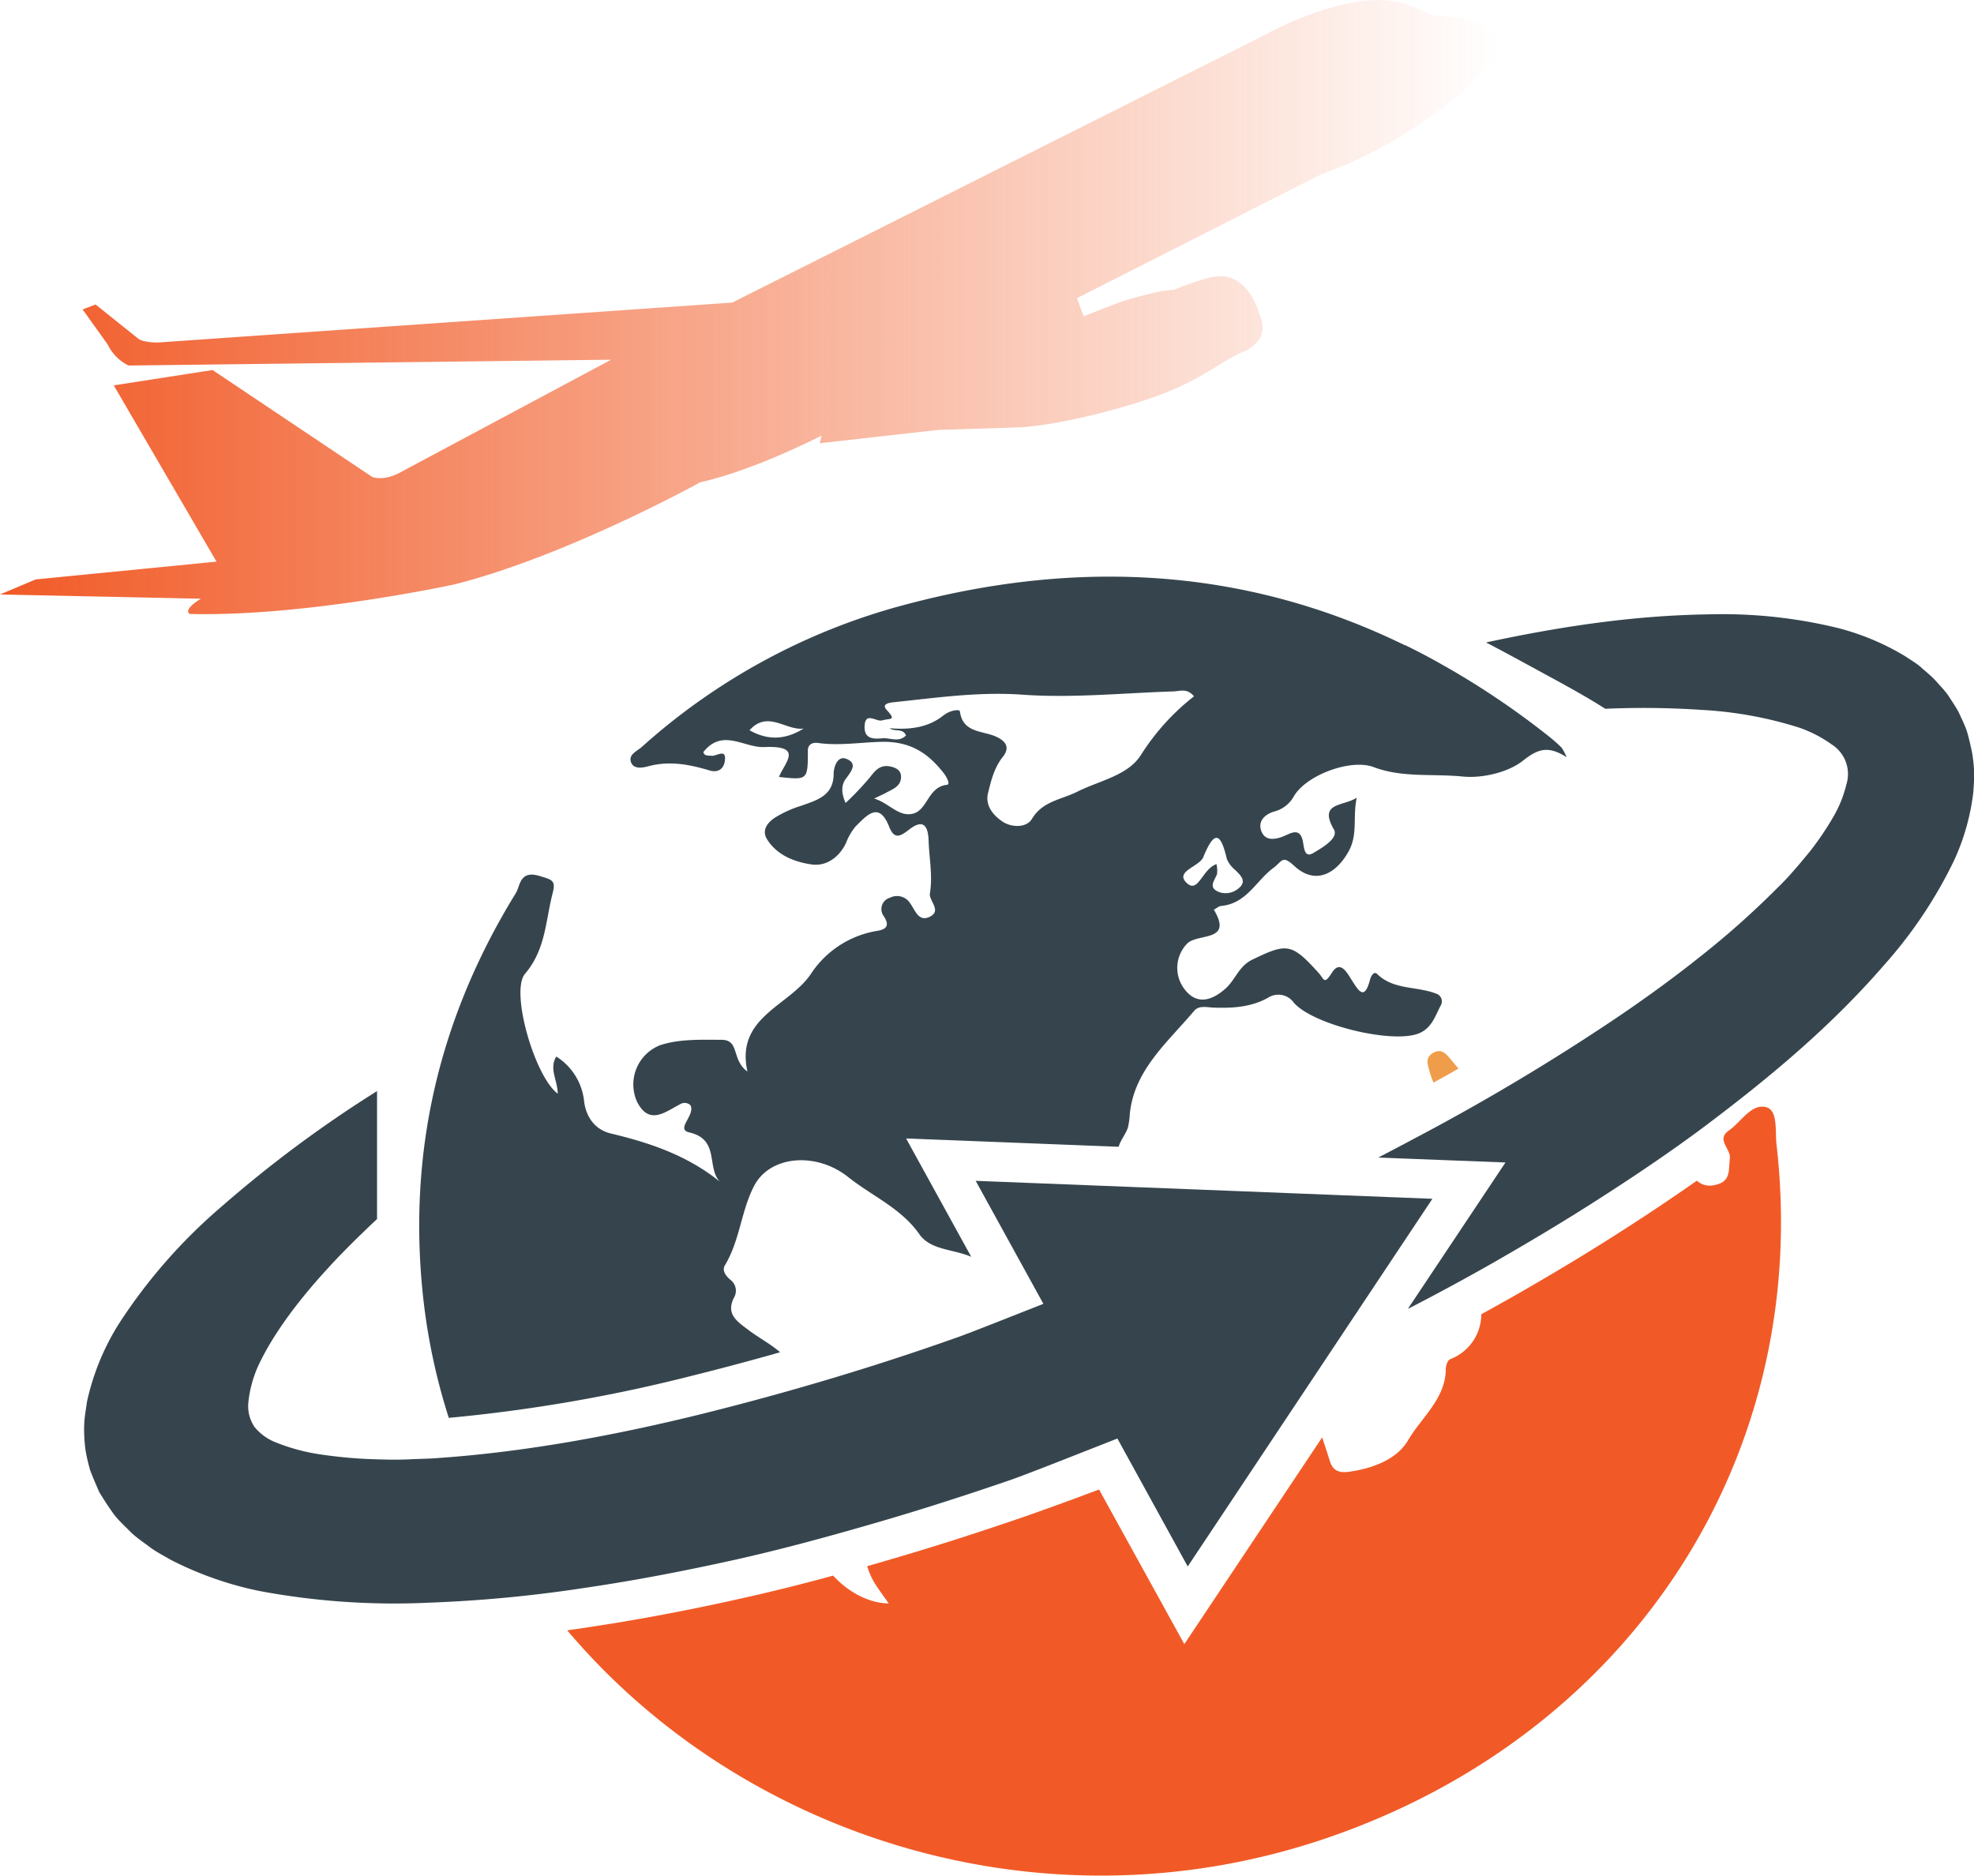 <svg xmlns="http://www.w3.org/2000/svg" xmlns:xlink="http://www.w3.org/1999/xlink" viewBox="0 0 401.14 381.17"><defs><style>.cls-1{fill:#36454d;}.cls-2{fill:#ef9d4b;}.cls-3{fill:#f15a27;}.cls-4{fill:url(#linear-gradient);}</style><linearGradient id="linear-gradient" y1="62.41" x2="304.62" y2="62.41" gradientUnits="userSpaceOnUse"><stop offset="0" stop-color="#f15a27"></stop><stop offset="1" stop-color="#f15a24" stop-opacity="0"></stop></linearGradient></defs><g id="Layer_2" data-name="Layer 2"><g id="Layer_1-2" data-name="Layer 1"><path class="cls-1" d="M91.2,288.14a320.38,320.38,0,0,0,49.67-8.62q8.91-2.22,17.65-4.71c-1.93-1.71-4.44-3-6.48-4.57-2.41-1.79-4.48-3.23-2.93-6.45a2.77,2.77,0,0,0-.6-3.64c-1-.81-1.84-1.94-1.21-3,3.06-5.07,3.31-11.11,5.95-16.16,3.26-6.23,12.67-6.92,19.12-1.78,4.82,3.84,10.77,6.33,14.46,11.62,2.3,3.27,6.94,3,10.54,4.59l-13.24-24.06,43.2,1.69c.36-1.37,1.52-2.66,1.9-4a17.35,17.35,0,0,0,.37-2.78c.93-8.89,7.71-14.47,13.07-20.85,1-1.17,2.6-.69,4-.65,3.83.13,7.53-.08,11-2a3.85,3.85,0,0,1,5.25,1c3.9,4.49,19.89,8.37,25.32,6.27,2.72-1.05,3.4-3.58,4.55-5.73a1.65,1.65,0,0,0-.94-2.38c-3.92-1.54-8.68-.72-12-4-.65-.62-1.25.4-1.45,1.18-1.15,4.34-2.31,2.24-3.71.07-.89-1.38-2.3-4.19-4-1.55s-1.54,1.36-2.81,0c-5.43-6-6.4-6-13.39-2.61-2.75,1.32-3.39,4-5.41,5.84-3.24,2.91-6.24,3.15-8.49,0a7.08,7.08,0,0,1,.71-9.16c2.27-2.08,9.3-.26,5.37-6.83.5-.26,1-.72,1.49-.76,5.14-.48,7.09-5.1,10.55-7.69,1.95-1.44,1.8-2.74,4.35-.4,4.07,3.73,8.26,1.83,10.94-2.9,2-3.53.85-6.92,1.7-11-2.81,1.8-7.83.9-4.63,6.46,1,1.76-2.4,3.71-4.21,4.78s-1.85-1.11-2.1-2.38c-.6-2.93-2.45-1.64-4-1-1.87.73-3.78.88-4.49-1.21-.62-1.85.64-3.21,2.59-3.83a6.38,6.38,0,0,0,4-3c2.44-4.4,11.63-7.82,16.28-6.05,5.82,2.21,12,1.31,18,1.91,4,.42,9.31-.81,12.34-3.21s5.09-3.12,8.88-.71a12.7,12.7,0,0,0-1-1.92,33.92,33.92,0,0,0-2.62-2.32,164.83,164.83,0,0,0-22.3-14.92c-2.26-1.28-4.54-2.46-6.84-3.59l-.11,0q-48-23.47-104.47-7.44a129.78,129.78,0,0,0-50.65,28.15c-1,.85-2.7,1.52-2.14,3.06s2.51,1.1,3.65.79c4.25-1.11,8.26-.33,12.3.88,1.64.49,2.82-.21,3.09-1.78.48-2.85-1.62-1.1-2.63-1.2-.77-.06-1.57.06-1.7-.77,3.9-4.87,8.22-.84,12.36-1,8.11-.35,4.16,3.13,3,6.07,5.86.65,5.86.65,5.87-5.4,0-1.3,1.08-1.64,2-1.51,4.28.61,8.6-.11,12.81-.22,6-.17,9.59,2.27,12.79,6.35.62.79,1.38,2.29.7,2.37-4,.43-3.92,5.24-7.08,5.91-2.85.59-4.75-2.2-7.75-3.11,1.07-.52,1.6-.75,2.1-1,1.49-.87,3.45-1.37,3.36-3.55-.05-1.11-.89-1.64-1.9-1.9-2.12-.57-3.22.54-4.36,2.07a61.23,61.23,0,0,1-5,5.28c-.94-2.08-.86-3.64,0-4.85,1.08-1.5,2.56-3.19.14-4.12-1.91-.74-2.58,1.93-2.57,3,0,4.46-3.29,5.38-6.64,6.55a23,23,0,0,0-5.35,2.44c-1.46,1-2.7,2.52-1.52,4.4,2,3.19,5.53,4.57,9,5.07,3,.44,5.6-1.43,7-4.31a11.92,11.92,0,0,1,2-3.45c2.21-2.14,4.72-5.24,6.81.16,1,2.45,2.11,2,3.89.63,3.11-2.47,4-.82,4.11,2.21.11,3.54.85,7,.26,10.64-.25,1.53,2.56,3.57-.13,4.8-2.19,1-2.87-1.37-3.84-2.71a3.15,3.15,0,0,0-4.13-1.21,2.4,2.4,0,0,0-1.26,3.78c1.29,2,.42,2.71-1.58,3a19.94,19.94,0,0,0-13.14,8.55c-4.35,6.7-15.5,8.82-13,20-3.31-2.37-1.51-6.47-5.3-6.45-4.16,0-8.44-.21-12.43,1.09a8.57,8.57,0,0,0-4.73,11.45c2.52,5,5.77,2.08,8.84.52a1.71,1.71,0,0,1,2.05.25c1,2.06-3.09,4.86-.26,5.51,6.23,1.43,3.47,7,6.2,10-6.55-5.3-14.12-7.87-22.16-9.79-3-.72-5.06-3.14-5.43-6.78a12.23,12.23,0,0,0-5.63-8.85c-1.48,2.51.2,4.61.31,7.55-4.66-3.38-9.71-20.78-6.66-24.36,4.25-5,4.16-10.84,5.63-16.44.68-2.6-.22-2.69-2.66-3.44-4.08-1.24-3.94,2-4.81,3.44-15.6,25.3-22,52.52-18.9,81.84A124.6,124.6,0,0,0,91.2,288.14ZM152.31,148.4c3.73-4.14,7.39.13,11-.34C159.84,150.19,156.33,150.66,152.31,148.4Zm92.2,25.81c2.29-5.6,3.55-5,4.8.35a5.76,5.76,0,0,0,1.72,2.26c1.16,1.14,2.4,2.32.65,3.72a4,4,0,0,1-3.91.76c-2.4-.91-.93-2.35-.45-3.69a6,6,0,0,0-.12-2c-2.9,1-3.68,6-6,3.87C238.59,177.08,243.72,176.14,244.51,174.21Zm-52.57-29c-3.16,2.64-6.94,3.13-11.18,2.78,1.13.8,2.62-.1,3.36,1.45-1.44,1.53-3.28.43-4.87.6-2,.2-3.68,0-3.55-2.52.14-2.94,2.38-.81,3.5-1.11,1.78-.48,3,.06,1-2.12-1.34-1.44,1.08-1.54,1.9-1.63,8.55-.91,17-2.11,25.74-1.48,10.14.72,20.42-.35,30.64-.67,1.34-.05,2.76-.7,4.15,1a46.88,46.88,0,0,0-10.75,11.87c-2.67,4.26-8.45,5.24-12.92,7.49-3.24,1.64-7.09,1.91-9.26,5.55-1.14,1.88-4.2,1.75-6,.53s-3.56-3.2-2.92-5.79,1.26-5.14,3-7.34c1.41-1.76.8-3.1-1.24-4.06-2.73-1.32-6.88-.71-7.47-5.16C195,144,192.88,144.46,191.94,145.26Z"></path><path class="cls-2" d="M291.18,214c-1.7,1-1,2.56-.58,4.07a17.14,17.14,0,0,0,.7,1.94c1.7-.92,3.4-1.88,5.08-2.85-.41-.53-.86-1-1.31-1.57C294.1,214.5,293.1,212.84,291.18,214Z"></path><path class="cls-3" d="M360.75,228c-.18-1.45-.62-2.65-1.83-3-3.05-.78-5.08,3-7.6,4.75s.14,3.52.21,5.34a1.85,1.85,0,0,1,0,.33c-.31,2.18.33,4.72-3,5.38a3.9,3.9,0,0,1-3.7-.86c-4.31,3-9.08,6.25-14.59,9.78-6.64,4.29-13.91,8.69-22.22,13.45-2.31,1.31-4.64,2.61-7,3.91a9.83,9.83,0,0,1-6.35,9.15c-.52.22-.85,1.28-.87,1.95,0,6.05-4.93,9.83-7.68,14.54-2.11,3.6-6.53,5.45-11,6.22-2,.34-4,.66-4.85-1.92q-.76-2.46-1.6-4.9l-28,42L223.34,302.7q-7.56,2.85-15.08,5.49c-10.09,3.47-19.21,6.37-27.86,8.88-1.35.4-2.74.8-4.18,1.2a14.61,14.61,0,0,0,1.38,3.22c.75,1.27,1.67,2.46,3,4.37-4.17-.07-8.3-2.4-11.3-5.66-5.68,1.55-11.79,3.11-18.13,4.52-10.82,2.44-20.89,4.34-30.75,5.84-1.73.27-3.44.52-5.15.76,35.45,42,96.89,62,154.7,42.09,61.9-21.32,98.42-77.92,91-141.2C360.87,231,360.93,229.39,360.75,228Z"></path><path class="cls-1" d="M149.27,317c9.77-2.18,19.3-4.8,28.69-7.52s18.44-5.65,27.42-8.73c3.9-1.37,15.22-5.88,21.69-8.41l14.29,26,24.86-37.36,24.86-37.36-46.4-1.83-46.41-1.82,13.76,25c-5.5,2.15-14.95,5.93-17.58,6.84-16.73,5.94-34,11.09-51.48,15.45-17.71,4.39-35.93,7.76-53.39,9-2.22.2-4.33.2-6.5.31s-4.25.06-6.33,0a93.49,93.49,0,0,1-11.62-1,39.29,39.29,0,0,1-8.86-2.36,10.53,10.53,0,0,1-4.54-3.21A7.54,7.54,0,0,1,50.47,285a23.77,23.77,0,0,1,2.33-8.11c2.91-6,7.75-12.49,13.41-18.69,3.22-3.57,6.73-7,10.41-10.47v-26a249.08,249.08,0,0,0-31.69,23.55,109.73,109.73,0,0,0-20.81,23.8,49.58,49.58,0,0,0-6.44,15.76c-.21,1.49-.49,3-.56,4.5s0,3.1.17,4.65.58,3.15,1,4.71c.57,1.52,1.21,3,1.89,4.54.86,1.42,1.78,2.84,2.75,4.21s2.27,2.52,3.47,3.74,2.63,2.14,4,3.18,2.85,1.76,4.3,2.62a70.26,70.26,0,0,0,18,6.33,148.61,148.61,0,0,0,34.44,2.38,274.34,274.34,0,0,0,31.95-3.05C129.39,321.14,139.42,319.18,149.27,317Z"></path><path class="cls-1" d="M400.79,153.16c-.27-1.34-.57-2.68-.93-4s-1-2.6-1.58-3.88-1.41-2.44-2.16-3.62-1.76-2.18-2.68-3.22-2-1.87-3-2.77-2.15-1.54-3.25-2.29a51.07,51.07,0,0,0-13.56-5.72,99.15,99.15,0,0,0-26.36-2.81c-15.5.22-30.5,2.53-45.29,5.71,3.26,1.69,6.5,3.46,9.75,5.23,4.84,2.65,9.83,5.28,14.48,8.25a177.56,177.56,0,0,1,19.64.23,79.68,79.68,0,0,1,19.64,3.56,25.73,25.73,0,0,1,6.72,3.45,7.12,7.12,0,0,1,3,8.13,24.45,24.45,0,0,1-2.55,6.41,61.11,61.11,0,0,1-4.89,7.24c-1,1.21-2,2.43-3.06,3.64s-2.16,2.44-3.4,3.62a176.19,176.19,0,0,1-15.7,14c-5.68,4.53-11.71,8.91-18,13.12a448.46,448.46,0,0,1-40.32,24c-2.39,1.28-4.79,2.54-7.22,3.8l25.86,1L286.09,266q9-4.63,17.61-9.54c7.43-4.26,14.73-8.63,21.85-13.22s14-9.22,20.67-14.2c13.19-9.9,25.83-20.4,36.72-33a91.34,91.34,0,0,0,14.2-21.28A45.86,45.86,0,0,0,401,161c.08-1.3.2-2.55.17-3.86S401,154.5,400.79,153.16Z"></path><path class="cls-4" d="M0,120.81l7.25-3.06L44,114.14,23.12,78.32,43.2,75.2,75.63,96.92s2.11.91,5.41-.76L124.19,73.1,26.13,74.28A9.17,9.17,0,0,1,21.88,70l-5.09-7.12,2.63-1,8.75,7s.82.73,4,.72l116.64-8.11L256.73,7.25s19-10.8,30.06-6l4.56,1.89s17.89.29,12.13,9.22c0,0-12.41,15-35.1,23.11L218.85,60.6l1.35,3.67,7.74-3s8-2.48,10.53-2.35c0,0,7.4-3,9.17-2.71,0,0,5.64-1.18,8.42,8,0,0,2.48,4.56-3.29,7.25l-.09,0c-5.89,2.68-9.13,6.35-20.43,10,0,0-13.4,4.5-24.77,5.38l-16.9.53-24,2.71.37-1.56S153.47,95.52,142.32,98c0,0-27.1,15-50,20.77,0,0-30.15,6.57-53.69,6,0,0-1.79-.61,2.19-3.1Z"></path></g></g></svg>
